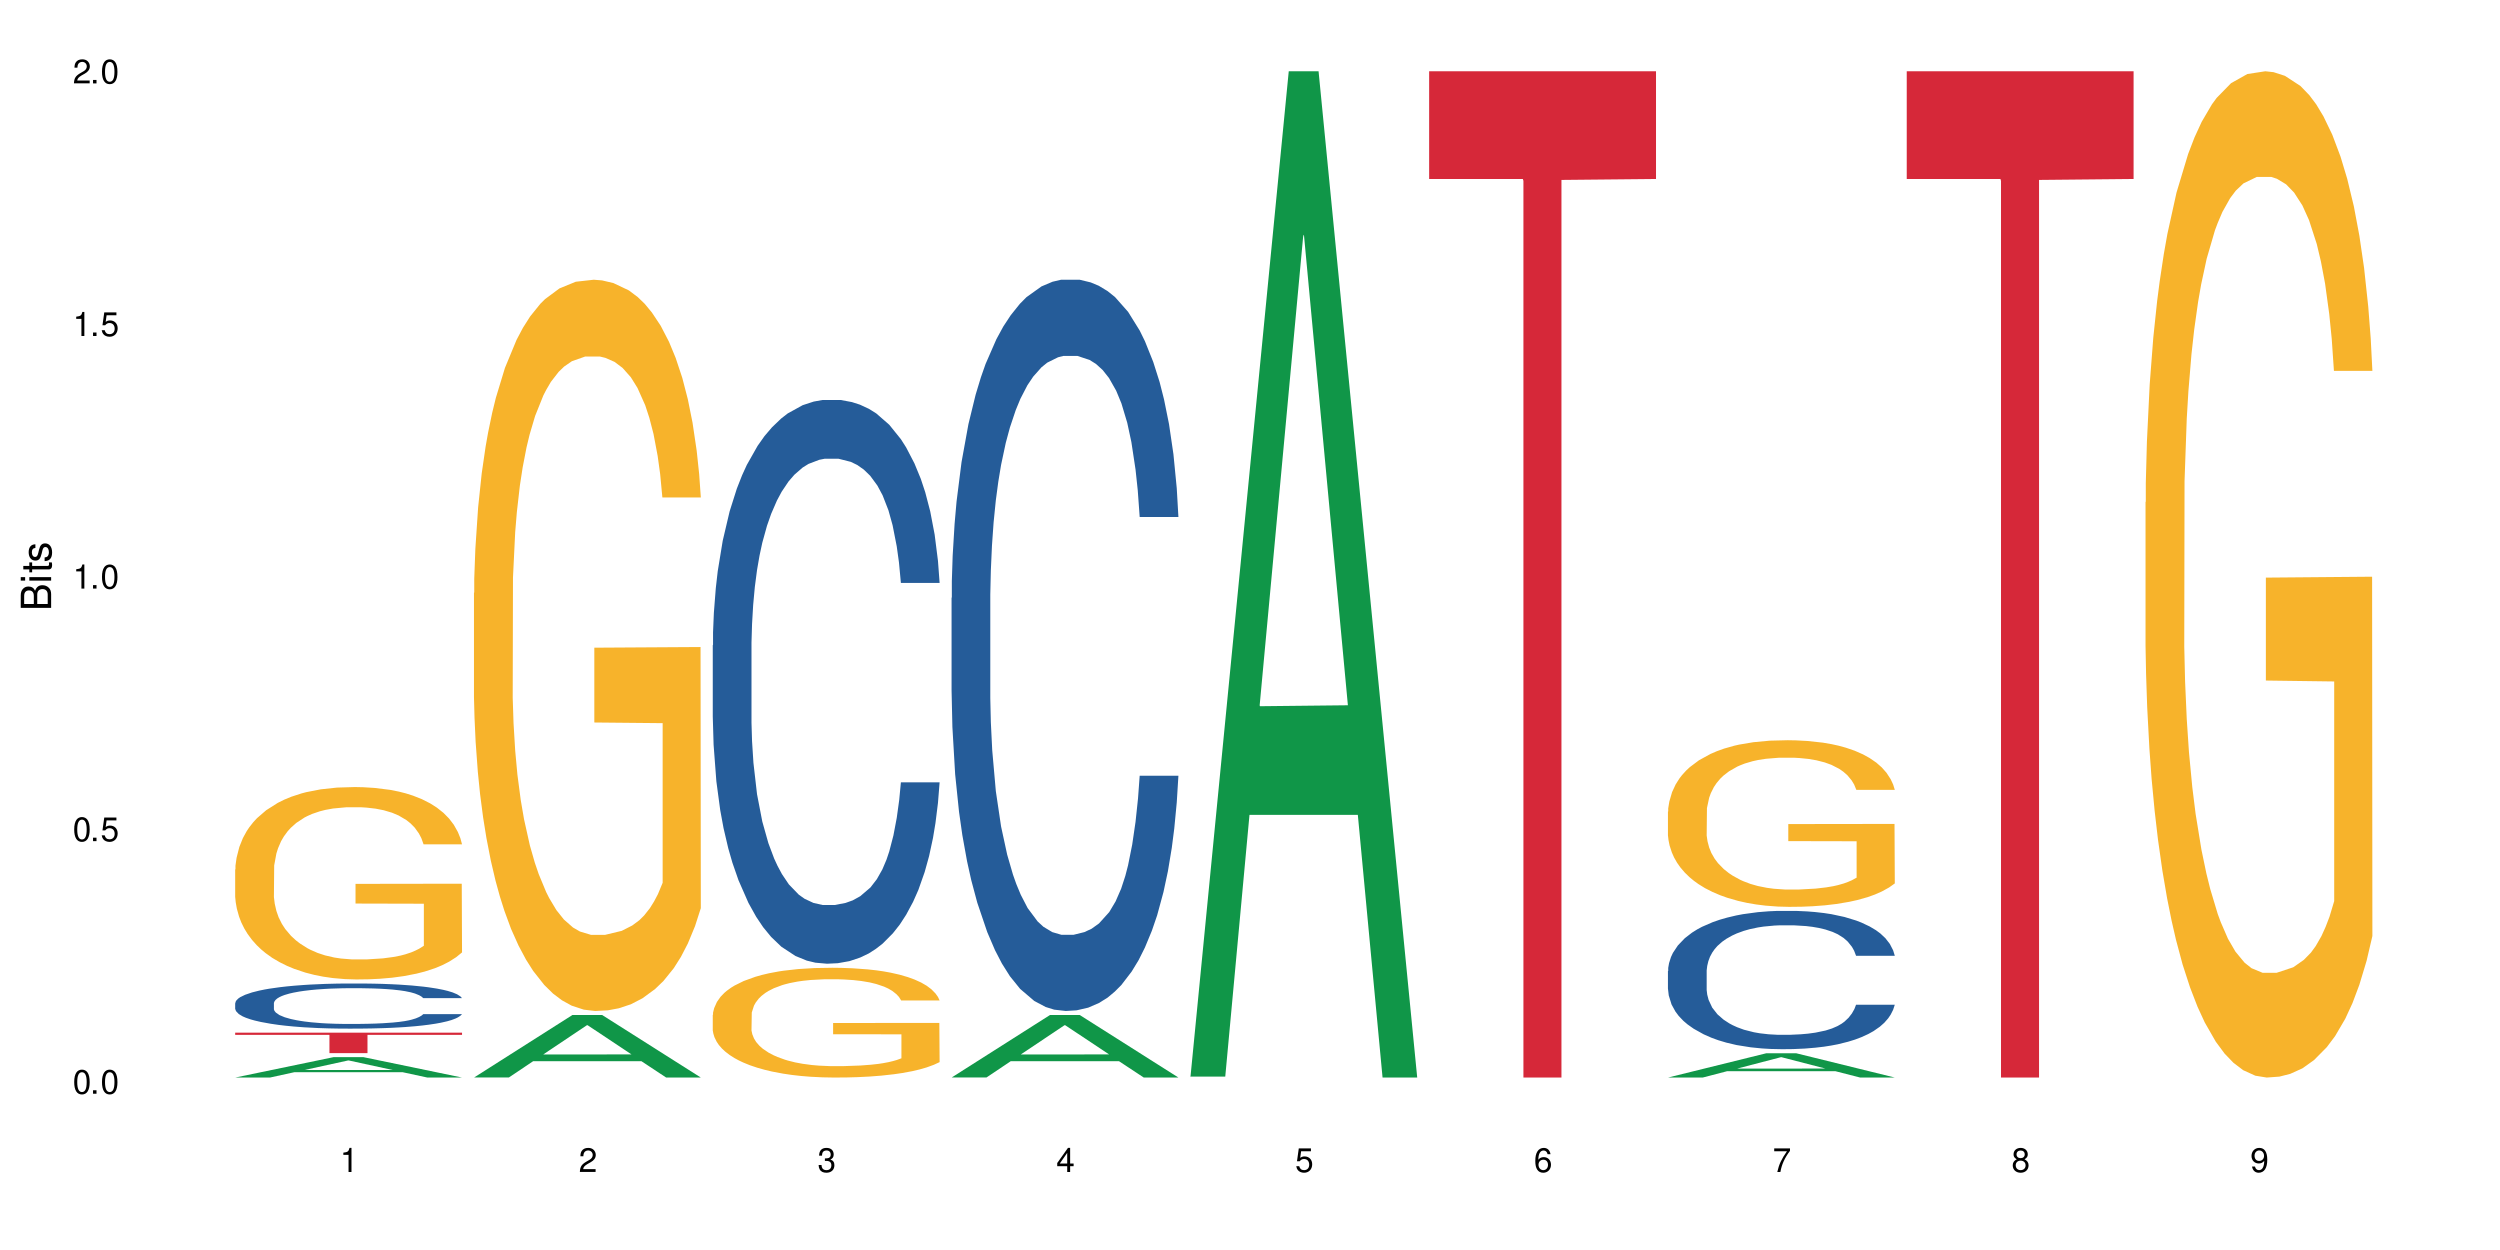 <?xml version="1.0" encoding="UTF-8"?>
<svg xmlns="http://www.w3.org/2000/svg" xmlns:xlink="http://www.w3.org/1999/xlink" width="720" height="360" viewBox="0 0 720 360">
<defs>
<g>
<g id="glyph-0-0">
</g>
<g id="glyph-0-1">
<path d="M 2.641 -6.938 C 2 -6.938 1.422 -6.656 1.078 -6.172 C 0.641 -5.562 0.406 -4.641 0.406 -3.359 C 0.406 -1.016 1.188 0.219 2.641 0.219 C 4.078 0.219 4.859 -1.016 4.859 -3.297 C 4.859 -4.641 4.656 -5.547 4.203 -6.172 C 3.844 -6.656 3.281 -6.938 2.641 -6.938 Z M 2.641 -6.188 C 3.547 -6.188 4 -5.25 4 -3.375 C 4 -1.406 3.562 -0.484 2.625 -0.484 C 1.734 -0.484 1.281 -1.438 1.281 -3.344 C 1.281 -5.25 1.734 -6.188 2.641 -6.188 Z M 2.641 -6.188 "/>
</g>
<g id="glyph-0-2">
<path d="M 1.828 -1 L 0.828 -1 L 0.828 0 L 1.828 0 Z M 1.828 -1 "/>
</g>
<g id="glyph-0-3">
<path d="M 4.562 -6.797 L 1.062 -6.797 L 0.547 -3.094 L 1.328 -3.094 C 1.719 -3.562 2.047 -3.734 2.578 -3.734 C 3.484 -3.734 4.062 -3.109 4.062 -2.094 C 4.062 -1.125 3.484 -0.531 2.578 -0.531 C 1.828 -0.531 1.375 -0.906 1.188 -1.672 L 0.328 -1.672 C 0.453 -1.109 0.547 -0.844 0.75 -0.594 C 1.125 -0.078 1.828 0.219 2.594 0.219 C 3.969 0.219 4.922 -0.781 4.922 -2.219 C 4.922 -3.562 4.031 -4.484 2.719 -4.484 C 2.25 -4.484 1.859 -4.359 1.469 -4.062 L 1.734 -5.969 L 4.562 -5.969 Z M 4.562 -6.797 "/>
</g>
<g id="glyph-0-4">
<path d="M 2.484 -4.938 L 2.484 0 L 3.328 0 L 3.328 -6.938 L 2.766 -6.938 C 2.469 -5.875 2.281 -5.734 0.984 -5.562 L 0.984 -4.938 Z M 2.484 -4.938 "/>
</g>
<g id="glyph-0-5">
<path d="M 4.859 -0.828 L 1.281 -0.828 C 1.359 -1.406 1.672 -1.781 2.5 -2.281 L 3.469 -2.828 C 4.406 -3.344 4.906 -4.062 4.906 -4.906 C 4.906 -5.484 4.672 -6.031 4.266 -6.406 C 3.859 -6.766 3.375 -6.938 2.719 -6.938 C 1.859 -6.938 1.219 -6.625 0.844 -6.031 C 0.609 -5.672 0.5 -5.234 0.484 -4.531 L 1.328 -4.531 C 1.359 -5.016 1.406 -5.281 1.531 -5.516 C 1.75 -5.938 2.188 -6.203 2.703 -6.203 C 3.469 -6.203 4.031 -5.641 4.031 -4.891 C 4.031 -4.344 3.719 -3.859 3.125 -3.516 L 2.234 -3 C 0.812 -2.172 0.406 -1.531 0.328 -0.016 L 4.859 -0.016 Z M 4.859 -0.828 "/>
</g>
<g id="glyph-0-6">
<path d="M 2.125 -3.188 L 2.578 -3.188 C 3.5 -3.188 3.984 -2.766 3.984 -1.922 C 3.984 -1.062 3.469 -0.531 2.594 -0.531 C 1.656 -0.531 1.203 -1 1.156 -2.016 L 0.312 -2.016 C 0.344 -1.453 0.438 -1.094 0.609 -0.781 C 0.953 -0.109 1.625 0.219 2.547 0.219 C 3.953 0.219 4.859 -0.625 4.859 -1.938 C 4.859 -2.828 4.516 -3.297 3.703 -3.594 C 4.344 -3.844 4.656 -4.328 4.656 -5.031 C 4.656 -6.219 3.875 -6.938 2.578 -6.938 C 1.203 -6.938 0.484 -6.172 0.453 -4.703 L 1.297 -4.703 C 1.312 -5.125 1.344 -5.359 1.453 -5.578 C 1.641 -5.969 2.062 -6.203 2.594 -6.203 C 3.344 -6.203 3.797 -5.75 3.797 -5 C 3.797 -4.516 3.609 -4.219 3.25 -4.047 C 3.016 -3.953 2.703 -3.922 2.125 -3.906 Z M 2.125 -3.188 "/>
</g>
<g id="glyph-0-7">
<path d="M 3.141 -1.672 L 3.141 0 L 3.984 0 L 3.984 -1.672 L 4.984 -1.672 L 4.984 -2.438 L 3.984 -2.438 L 3.984 -6.938 L 3.359 -6.938 L 0.266 -2.578 L 0.266 -1.672 Z M 3.141 -2.438 L 1 -2.438 L 3.141 -5.5 Z M 3.141 -2.438 "/>
</g>
<g id="glyph-0-8">
<path d="M 4.781 -5.125 C 4.609 -6.266 3.891 -6.938 2.844 -6.938 C 2.094 -6.938 1.422 -6.578 1.031 -5.953 C 0.594 -5.266 0.406 -4.422 0.406 -3.172 C 0.406 -2 0.578 -1.25 0.984 -0.641 C 1.359 -0.078 1.953 0.219 2.703 0.219 C 3.984 0.219 4.922 -0.75 4.922 -2.094 C 4.922 -3.375 4.062 -4.281 2.844 -4.281 C 2.172 -4.281 1.641 -4.031 1.281 -3.516 C 1.281 -5.234 1.828 -6.188 2.797 -6.188 C 3.391 -6.188 3.797 -5.797 3.938 -5.125 Z M 2.734 -3.531 C 3.547 -3.531 4.062 -2.953 4.062 -2.031 C 4.062 -1.156 3.484 -0.531 2.703 -0.531 C 1.922 -0.531 1.328 -1.188 1.328 -2.078 C 1.328 -2.938 1.906 -3.531 2.734 -3.531 Z M 2.734 -3.531 "/>
</g>
<g id="glyph-0-9">
<path d="M 4.984 -6.797 L 0.438 -6.797 L 0.438 -5.969 L 4.109 -5.969 C 2.5 -3.656 1.828 -2.234 1.328 0 L 2.219 0 C 2.594 -2.172 3.453 -4.047 4.984 -6.094 Z M 4.984 -6.797 "/>
</g>
<g id="glyph-0-10">
<path d="M 3.75 -3.656 C 4.469 -4.094 4.688 -4.438 4.688 -5.078 C 4.688 -6.172 3.844 -6.938 2.641 -6.938 C 1.438 -6.938 0.594 -6.172 0.594 -5.094 C 0.594 -4.438 0.812 -4.094 1.516 -3.656 C 0.734 -3.266 0.359 -2.703 0.359 -1.922 C 0.359 -0.656 1.281 0.219 2.641 0.219 C 3.984 0.219 4.922 -0.656 4.922 -1.922 C 4.922 -2.703 4.531 -3.266 3.75 -3.656 Z M 2.641 -6.188 C 3.359 -6.188 3.812 -5.75 3.812 -5.062 C 3.812 -4.406 3.344 -3.984 2.641 -3.984 C 1.922 -3.984 1.453 -4.406 1.453 -5.078 C 1.453 -5.75 1.922 -6.188 2.641 -6.188 Z M 2.641 -3.266 C 3.484 -3.266 4.062 -2.719 4.062 -1.906 C 4.062 -1.078 3.484 -0.531 2.625 -0.531 C 1.797 -0.531 1.219 -1.094 1.219 -1.906 C 1.219 -2.719 1.781 -3.266 2.641 -3.266 Z M 2.641 -3.266 "/>
</g>
<g id="glyph-0-11">
<path d="M 0.516 -1.578 C 0.672 -0.453 1.406 0.219 2.438 0.219 C 3.188 0.219 3.859 -0.141 4.266 -0.766 C 4.688 -1.453 4.891 -2.297 4.891 -3.547 C 4.891 -4.719 4.703 -5.453 4.312 -6.078 C 3.938 -6.641 3.344 -6.938 2.594 -6.938 C 1.297 -6.938 0.359 -5.969 0.359 -4.625 C 0.359 -3.344 1.234 -2.453 2.453 -2.453 C 3.094 -2.453 3.578 -2.672 4.016 -3.203 C 4 -1.484 3.469 -0.531 2.5 -0.531 C 1.906 -0.531 1.484 -0.906 1.359 -1.578 Z M 2.578 -6.203 C 3.375 -6.203 3.969 -5.531 3.969 -4.641 C 3.969 -3.797 3.391 -3.188 2.547 -3.188 C 1.734 -3.188 1.234 -3.766 1.234 -4.688 C 1.234 -5.562 1.797 -6.203 2.578 -6.203 Z M 2.578 -6.203 "/>
</g>
<g id="glyph-1-0">
</g>
<g id="glyph-1-1">
<path d="M 0 -0.953 L 0 -4.891 C 0 -5.719 -0.234 -6.344 -0.734 -6.797 C -1.188 -7.234 -1.812 -7.469 -2.5 -7.469 C -3.547 -7.469 -4.188 -7 -4.625 -5.875 C -4.984 -6.688 -5.625 -7.094 -6.531 -7.094 C -7.172 -7.094 -7.734 -6.859 -8.141 -6.391 C -8.562 -5.922 -8.75 -5.344 -8.75 -4.5 L -8.75 -0.953 Z M -4.984 -2.062 L -7.766 -2.062 L -7.766 -4.219 C -7.766 -4.844 -7.688 -5.203 -7.453 -5.5 C -7.219 -5.812 -6.859 -5.969 -6.375 -5.969 C -5.891 -5.969 -5.531 -5.812 -5.297 -5.5 C -5.062 -5.203 -4.984 -4.844 -4.984 -4.219 Z M -0.984 -2.062 L -4 -2.062 L -4 -4.781 C -4 -5.766 -3.438 -6.359 -2.484 -6.359 C -1.547 -6.359 -0.984 -5.766 -0.984 -4.781 Z M -0.984 -2.062 "/>
</g>
<g id="glyph-1-2">
<path d="M -6.281 -1.797 L -6.281 -0.797 L 0 -0.797 L 0 -1.797 Z M -8.75 -1.797 L -8.75 -0.797 L -7.484 -0.797 L -7.484 -1.797 Z M -8.75 -1.797 "/>
</g>
<g id="glyph-1-3">
<path d="M -6.281 -3.047 L -6.281 -2.016 L -8.016 -2.016 L -8.016 -1.016 L -6.281 -1.016 L -6.281 -0.172 L -5.469 -0.172 L -5.469 -1.016 L -0.719 -1.016 C -0.078 -1.016 0.281 -1.453 0.281 -2.234 C 0.281 -2.5 0.25 -2.719 0.188 -3.047 L -0.641 -3.047 C -0.609 -2.906 -0.594 -2.766 -0.594 -2.562 C -0.594 -2.141 -0.719 -2.016 -1.156 -2.016 L -5.469 -2.016 L -5.469 -3.047 Z M -6.281 -3.047 "/>
</g>
<g id="glyph-1-4">
<path d="M -4.531 -5.25 C -5.766 -5.25 -6.469 -4.422 -6.469 -2.969 C -6.469 -1.516 -5.719 -0.562 -4.547 -0.562 C -3.562 -0.562 -3.094 -1.062 -2.734 -2.562 L -2.516 -3.484 C -2.344 -4.188 -2.094 -4.469 -1.641 -4.469 C -1.047 -4.469 -0.641 -3.875 -0.641 -3 C -0.641 -2.453 -0.797 -2 -1.062 -1.75 C -1.25 -1.594 -1.422 -1.531 -1.875 -1.469 L -1.875 -0.406 C -0.422 -0.453 0.281 -1.266 0.281 -2.922 C 0.281 -4.5 -0.5 -5.516 -1.719 -5.516 C -2.656 -5.516 -3.172 -4.984 -3.469 -3.734 L -3.703 -2.766 C -3.891 -1.953 -4.156 -1.609 -4.594 -1.609 C -5.188 -1.609 -5.547 -2.125 -5.547 -2.938 C -5.547 -3.75 -5.203 -4.172 -4.531 -4.203 Z M -4.531 -5.25 "/>
</g>
</g>
</defs>
<rect x="-72" y="-36" width="864" height="432" fill="rgb(100%, 100%, 100%)" fill-opacity="1"/>
<path fill-rule="nonzero" fill="rgb(6.275%, 58.824%, 28.235%)" fill-opacity="1" d="M 67.73 310.328 L 67.801 310.32 L 96.07 304.457 L 104.656 304.457 L 133.066 310.332 L 123.082 310.332 L 115.965 308.797 L 84.762 308.797 L 77.781 310.328 L 67.73 310.328 L 87.766 308.164 L 113.102 308.16 L 100.469 305.418 L 100.328 305.41 L 100.188 305.426 L 87.695 308.16 L 87.766 308.164 Z M 67.73 310.328 "/>
<path fill-rule="nonzero" fill="rgb(14.51%, 36.078%, 60%)" fill-opacity="1" d="M 67.73 288.906 L 67.812 288.895 L 67.812 288.609 L 68.051 288.16 L 68.605 287.59 L 69.164 287.195 L 70.598 286.496 L 72.59 285.816 L 74.664 285.293 L 76.176 284.984 L 77.531 284.746 L 80.637 284.309 L 82.629 284.082 L 84.781 283.879 L 87.41 283.68 L 89.324 283.559 L 93.625 283.367 L 96.812 283.285 L 99.281 283.25 L 104.621 283.25 L 107.809 283.297 L 110.117 283.355 L 112.668 283.453 L 114.82 283.559 L 118.562 283.82 L 121.91 284.152 L 123.426 284.344 L 125.816 284.711 L 127.648 285.07 L 128.922 285.379 L 130.355 285.816 L 131.629 286.352 L 132.586 286.957 L 133.066 287.469 L 121.91 287.469 L 121.352 286.992 L 120.715 286.625 L 119.52 286.137 L 118.324 285.793 L 116.652 285.449 L 115.137 285.223 L 113.066 284.996 L 111.234 284.855 L 109.32 284.746 L 107.488 284.676 L 103.984 284.605 L 99.922 284.605 L 98.406 284.629 L 95.297 284.723 L 93.625 284.809 L 91.234 284.973 L 89.562 285.129 L 87.57 285.367 L 86.215 285.566 L 84.543 285.875 L 83.348 286.148 L 81.992 286.543 L 81.195 286.84 L 80.48 287.172 L 79.84 287.562 L 79.363 287.98 L 79.043 288.418 L 78.887 288.848 L 78.887 290.691 L 79.043 291.117 L 79.441 291.617 L 80.48 292.34 L 81.992 292.973 L 83.746 293.473 L 85.418 293.828 L 86.375 293.992 L 87.648 294.184 L 89.641 294.422 L 92.512 294.66 L 94.184 294.754 L 96.734 294.848 L 99.363 294.898 L 102.867 294.898 L 105.977 294.848 L 108.047 294.789 L 110.199 294.695 L 113.145 294.492 L 114.98 294.301 L 116.57 294.078 L 117.766 293.852 L 118.562 293.66 L 119.758 293.293 L 120.715 292.887 L 121.434 292.473 L 121.91 292.07 L 133.066 292.07 L 132.586 292.543 L 131.871 293.008 L 131.152 293.352 L 130.039 293.77 L 128.762 294.137 L 126.93 294.551 L 125.418 294.824 L 123.426 295.121 L 121.59 295.348 L 119.602 295.551 L 116.652 295.789 L 114.738 295.906 L 112.668 296.016 L 110.199 296.109 L 107.09 296.191 L 103.746 296.238 L 100.637 296.25 L 97.289 296.227 L 94.82 296.18 L 91.555 296.074 L 87.492 295.859 L 84.543 295.633 L 82.23 295.406 L 80.238 295.172 L 78.008 294.848 L 75.141 294.328 L 73.387 293.922 L 72.191 293.59 L 70.84 293.125 L 69.883 292.711 L 68.766 292.043 L 67.969 291.199 L 67.73 290.547 Z M 67.73 288.906 "/>
<path fill-rule="nonzero" fill="rgb(96.863%, 70.196%, 16.863%)" fill-opacity="1" d="M 67.73 250.406 L 67.812 250.355 L 67.812 249.344 L 68.129 247.066 L 68.926 243.93 L 69.961 241.348 L 71.078 239.324 L 71.793 238.262 L 72.988 236.742 L 74.023 235.629 L 76.656 233.352 L 80 231.227 L 81.832 230.316 L 83.906 229.457 L 86.852 228.496 L 88.207 228.141 L 92.352 227.332 L 97.051 226.824 L 102.23 226.672 L 104.621 226.723 L 107.887 226.926 L 112.348 227.48 L 114.898 227.988 L 116.891 228.496 L 118.961 229.152 L 121.512 230.164 L 123.902 231.379 L 125.816 232.594 L 127.727 234.113 L 129.32 235.73 L 130.676 237.504 L 131.871 239.629 L 132.586 241.398 L 133.066 243.172 L 121.988 243.172 L 121.352 241.398 L 120.637 240.031 L 119.441 238.363 L 118.246 237.148 L 117.051 236.188 L 114.82 234.871 L 112.906 234.062 L 110.516 233.352 L 108.207 232.898 L 105.578 232.594 L 103.984 232.492 L 99.762 232.492 L 95.938 232.848 L 93.707 233.25 L 92.113 233.656 L 89.879 234.414 L 88.527 235.023 L 87.73 235.426 L 85.34 236.996 L 83.746 238.414 L 82.871 239.375 L 81.754 240.895 L 80.957 242.258 L 80.082 244.285 L 79.602 245.801 L 78.965 249.242 L 78.887 258.352 L 79.125 260.273 L 79.602 262.352 L 80.238 264.172 L 81.195 266.094 L 82.152 267.562 L 83.824 269.535 L 85.258 270.852 L 86.375 271.711 L 88.527 273.078 L 89.402 273.535 L 91.473 274.445 L 93.625 275.152 L 96.254 275.762 L 98.246 276.062 L 101.434 276.316 L 105.496 276.316 L 110.277 276.012 L 113.305 275.609 L 115.379 275.203 L 116.73 274.848 L 118.406 274.293 L 119.602 273.785 L 120.715 273.23 L 122.07 272.371 L 122.07 260.273 L 102.391 260.223 L 102.391 254.555 L 132.984 254.508 L 133.066 274.293 L 131.391 275.66 L 129.32 276.977 L 127.328 277.988 L 125.258 278.848 L 122.309 279.809 L 119.918 280.418 L 116.254 281.125 L 112.906 281.582 L 109.402 281.883 L 106.293 282.035 L 102.629 282.086 L 99.363 281.984 L 95.855 281.68 L 93.066 281.277 L 90.52 280.77 L 87.969 280.113 L 84.781 279.051 L 82.711 278.191 L 80.559 277.125 L 78.406 275.863 L 76.496 274.496 L 75.219 273.434 L 73.945 272.219 L 72.59 270.699 L 71.316 268.98 L 70.359 267.41 L 69.484 265.641 L 68.848 263.969 L 68.211 261.691 L 67.891 259.871 L 67.73 258.301 Z M 67.73 250.406 "/>
<path fill-rule="nonzero" fill="rgb(83.922%, 15.686%, 22.353%)" fill-opacity="1" d="M 67.73 297.414 L 133.066 297.414 L 133.066 298.043 L 105.836 298.051 L 105.836 303.293 L 94.879 303.293 L 94.879 298.055 L 94.723 298.043 L 67.73 298.043 Z M 67.73 297.414 "/>
<path fill-rule="nonzero" fill="rgb(6.275%, 58.824%, 28.235%)" fill-opacity="1" d="M 136.504 310.316 L 136.574 310.297 L 164.844 292.328 L 173.43 292.328 L 201.836 310.332 L 191.855 310.332 L 184.738 305.633 L 153.535 305.633 L 146.555 310.316 L 136.504 310.316 L 156.535 303.688 L 181.875 303.672 L 169.242 295.27 L 169.102 295.254 L 168.961 295.305 L 156.469 303.672 L 156.535 303.688 Z M 136.504 310.316 "/>
<path fill-rule="nonzero" fill="rgb(96.863%, 70.196%, 16.863%)" fill-opacity="1" d="M 136.504 170.766 L 136.582 170.574 L 136.582 166.727 L 136.902 158.07 L 137.699 146.148 L 138.734 136.34 L 139.852 128.645 L 140.566 124.605 L 141.762 118.836 L 142.797 114.605 L 145.426 105.949 L 148.773 97.871 L 150.605 94.41 L 152.68 91.141 L 155.625 87.484 L 156.98 86.141 L 161.125 83.062 L 165.824 81.141 L 171.004 80.562 L 173.395 80.754 L 176.66 81.523 L 181.121 83.641 L 183.672 85.562 L 185.664 87.484 L 187.734 89.988 L 190.285 93.832 L 192.676 98.449 L 194.586 103.066 L 196.5 108.836 L 198.094 114.988 L 199.449 121.723 L 200.645 129.801 L 201.359 136.531 L 201.836 143.262 L 190.762 143.262 L 190.125 136.531 L 189.41 131.336 L 188.215 124.992 L 187.02 120.375 L 185.824 116.719 L 183.594 111.719 L 181.68 108.645 L 179.289 105.949 L 176.98 104.219 L 174.348 103.066 L 172.758 102.68 L 168.535 102.68 L 164.707 104.027 L 162.477 105.566 L 160.883 107.105 L 158.652 109.988 L 157.301 112.297 L 156.504 113.836 L 154.113 119.797 L 152.52 125.184 L 151.641 128.836 L 150.527 134.605 L 149.73 139.801 L 148.852 147.492 L 148.375 153.262 L 147.738 166.344 L 147.66 200.961 L 147.898 208.27 L 148.375 216.156 L 149.012 223.078 L 149.969 230.387 L 150.926 235.965 L 152.598 243.469 L 154.031 248.469 L 155.148 251.738 L 157.301 256.93 L 158.176 258.66 L 160.246 262.121 L 162.398 264.816 L 165.027 267.125 L 167.02 268.277 L 170.207 269.238 L 174.27 269.238 L 179.051 268.086 L 182.078 266.547 L 184.148 265.008 L 185.504 263.66 L 187.176 261.547 L 188.371 259.621 L 189.488 257.508 L 190.844 254.238 L 190.844 208.27 L 171.164 208.078 L 171.164 186.535 L 201.758 186.344 L 201.836 261.547 L 200.164 266.738 L 198.094 271.738 L 196.102 275.586 L 194.031 278.855 L 191.082 282.512 L 188.691 284.816 L 185.027 287.512 L 181.68 289.242 L 178.176 290.395 L 175.066 290.973 L 171.402 291.164 L 168.137 290.781 L 164.629 289.625 L 161.84 288.086 L 159.289 286.164 L 156.742 283.664 L 153.555 279.625 L 151.484 276.355 L 149.332 272.316 L 147.18 267.508 L 145.27 262.316 L 143.992 258.277 L 142.719 253.66 L 141.363 247.891 L 140.09 241.352 L 139.133 235.391 L 138.258 228.656 L 137.617 222.309 L 136.98 213.656 L 136.664 206.73 L 136.504 200.77 Z M 136.504 170.766 "/>
<path fill-rule="nonzero" fill="rgb(14.51%, 36.078%, 60%)" fill-opacity="1" d="M 205.277 185.844 L 205.355 185.695 L 205.355 182.133 L 205.594 176.496 L 206.152 169.371 L 206.711 164.473 L 208.145 155.719 L 210.137 147.262 L 212.207 140.73 L 213.723 136.871 L 215.078 133.906 L 218.184 128.414 L 220.176 125.594 L 222.328 123.07 L 224.957 120.551 L 226.867 119.066 L 231.172 116.691 L 234.359 115.652 L 236.828 115.207 L 242.168 115.207 L 245.352 115.801 L 247.664 116.543 L 250.215 117.73 L 252.363 119.066 L 256.109 122.332 L 259.457 126.484 L 260.969 128.859 L 263.359 133.461 L 265.191 137.91 L 266.469 141.77 L 267.902 147.262 L 269.176 153.938 L 270.133 161.508 L 270.609 167.887 L 259.457 167.887 L 258.898 161.953 L 258.262 157.352 L 257.066 151.266 L 255.871 146.965 L 254.195 142.66 L 252.684 139.84 L 250.613 137.02 L 248.777 135.242 L 246.867 133.906 L 245.035 133.016 L 241.527 132.125 L 237.465 132.125 L 235.953 132.422 L 232.844 133.609 L 231.172 134.648 L 228.781 136.723 L 227.109 138.652 L 225.117 141.621 L 223.762 144.145 L 222.09 148.004 L 220.895 151.414 L 219.539 156.312 L 218.742 160.023 L 218.023 164.18 L 217.387 169.074 L 216.91 174.27 L 216.59 179.758 L 216.43 185.102 L 216.43 208.102 L 216.59 213.445 L 216.988 219.68 L 218.023 228.73 L 219.539 236.594 L 221.293 242.828 L 222.965 247.281 L 223.922 249.355 L 225.195 251.73 L 227.188 254.699 L 230.055 257.668 L 231.73 258.855 L 234.277 260.043 L 236.906 260.637 L 240.414 260.637 L 243.52 260.043 L 245.594 259.301 L 247.742 258.113 L 250.691 255.59 L 252.523 253.215 L 254.117 250.395 L 255.312 247.578 L 256.109 245.203 L 257.305 240.602 L 258.262 235.555 L 258.977 230.363 L 259.457 225.316 L 270.609 225.316 L 270.133 231.254 L 269.414 237.039 L 268.699 241.344 L 267.582 246.539 L 266.309 251.137 L 264.477 256.332 L 262.961 259.746 L 260.969 263.453 L 259.137 266.273 L 257.145 268.797 L 254.195 271.766 L 252.285 273.25 L 250.215 274.586 L 247.742 275.77 L 244.637 276.809 L 241.289 277.402 L 238.184 277.551 L 234.836 277.254 L 232.367 276.66 L 229.098 275.328 L 225.035 272.656 L 222.09 269.836 L 219.777 267.016 L 217.785 264.047 L 215.555 260.043 L 212.688 253.512 L 210.934 248.465 L 209.738 244.312 L 208.383 238.523 L 207.426 233.332 L 206.312 225.02 L 205.516 214.484 L 205.277 206.32 Z M 205.277 185.844 "/>
<path fill-rule="nonzero" fill="rgb(96.863%, 70.196%, 16.863%)" fill-opacity="1" d="M 205.277 292.258 L 205.355 292.23 L 205.355 291.652 L 205.676 290.352 L 206.473 288.562 L 207.508 287.09 L 208.621 285.934 L 209.34 285.328 L 210.535 284.461 L 211.57 283.828 L 214.199 282.527 L 217.547 281.316 L 219.379 280.797 L 221.449 280.305 L 224.398 279.754 L 225.754 279.555 L 229.895 279.09 L 234.598 278.801 L 239.777 278.715 L 242.168 278.746 L 245.434 278.859 L 249.895 279.18 L 252.445 279.465 L 254.438 279.754 L 256.508 280.129 L 259.059 280.707 L 261.449 281.402 L 263.359 282.094 L 265.273 282.961 L 266.867 283.883 L 268.219 284.895 L 269.414 286.109 L 270.133 287.117 L 270.609 288.129 L 259.535 288.129 L 258.898 287.117 L 258.18 286.34 L 256.984 285.387 L 255.789 284.691 L 254.594 284.145 L 252.363 283.395 L 250.453 282.93 L 248.062 282.527 L 245.75 282.266 L 243.121 282.094 L 241.527 282.035 L 237.305 282.035 L 233.48 282.238 L 231.25 282.469 L 229.656 282.699 L 227.426 283.133 L 226.07 283.48 L 225.273 283.711 L 222.883 284.605 L 221.293 285.414 L 220.414 285.965 L 219.301 286.828 L 218.504 287.609 L 217.625 288.766 L 217.148 289.629 L 216.512 291.594 L 216.43 296.789 L 216.672 297.887 L 217.148 299.07 L 217.785 300.109 L 218.742 301.207 L 219.699 302.047 L 221.371 303.172 L 222.805 303.922 L 223.922 304.414 L 226.07 305.191 L 226.949 305.453 L 229.02 305.973 L 231.172 306.375 L 233.801 306.723 L 235.793 306.898 L 238.98 307.039 L 243.043 307.039 L 247.824 306.867 L 250.852 306.637 L 252.922 306.406 L 254.277 306.203 L 255.949 305.887 L 257.145 305.598 L 258.262 305.281 L 259.613 304.789 L 259.613 297.887 L 239.934 297.859 L 239.934 294.625 L 270.531 294.598 L 270.609 305.887 L 268.938 306.664 L 266.867 307.418 L 264.875 307.992 L 262.801 308.484 L 259.855 309.031 L 257.465 309.379 L 253.801 309.785 L 250.453 310.043 L 246.945 310.219 L 243.84 310.305 L 240.176 310.332 L 236.906 310.273 L 233.402 310.102 L 230.613 309.871 L 228.062 309.582 L 225.516 309.207 L 222.328 308.602 L 220.254 308.109 L 218.105 307.504 L 215.953 306.781 L 214.039 306 L 212.766 305.395 L 211.492 304.703 L 210.137 303.836 L 208.863 302.855 L 207.906 301.961 L 207.027 300.949 L 206.391 299.996 L 205.754 298.695 L 205.438 297.656 L 205.277 296.762 Z M 205.277 292.258 "/>
<path fill-rule="nonzero" fill="rgb(6.275%, 58.824%, 28.235%)" fill-opacity="1" d="M 274.051 310.316 L 274.117 310.297 L 302.387 292.328 L 310.973 292.328 L 339.383 310.332 L 329.402 310.332 L 322.281 305.633 L 291.082 305.633 L 284.102 310.316 L 274.051 310.316 L 294.082 303.688 L 319.422 303.672 L 306.785 295.27 L 306.645 295.254 L 306.508 295.305 L 294.012 303.672 L 294.082 303.688 Z M 274.051 310.316 "/>
<path fill-rule="nonzero" fill="rgb(14.51%, 36.078%, 60%)" fill-opacity="1" d="M 274.051 172.195 L 274.129 172.004 L 274.129 167.383 L 274.367 160.066 L 274.926 150.828 L 275.484 144.477 L 276.918 133.117 L 278.91 122.145 L 280.98 113.672 L 282.496 108.668 L 283.848 104.816 L 286.957 97.695 L 288.949 94.039 L 291.102 90.766 L 293.73 87.492 L 295.641 85.566 L 299.945 82.488 L 303.129 81.141 L 305.602 80.562 L 310.938 80.562 L 314.125 81.332 L 316.438 82.297 L 318.984 83.836 L 321.137 85.566 L 324.883 89.801 L 328.23 95.191 L 329.742 98.273 L 332.133 104.242 L 333.965 110.016 L 335.238 115.02 L 336.676 122.145 L 337.949 130.809 L 338.906 140.625 L 339.383 148.902 L 328.23 148.902 L 327.672 141.203 L 327.035 135.234 L 325.84 127.34 L 324.645 121.758 L 322.969 116.176 L 321.457 112.52 L 319.383 108.859 L 317.551 106.551 L 315.641 104.816 L 313.809 103.664 L 310.301 102.508 L 306.238 102.508 L 304.723 102.895 L 301.617 104.434 L 299.945 105.781 L 297.555 108.477 L 295.879 110.977 L 293.887 114.828 L 292.535 118.102 L 290.859 123.105 L 289.664 127.535 L 288.312 133.887 L 287.516 138.699 L 286.797 144.09 L 286.16 150.441 L 285.684 157.18 L 285.363 164.305 L 285.203 171.234 L 285.203 201.07 L 285.363 208 L 285.762 216.086 L 286.797 227.832 L 288.312 238.031 L 290.062 246.117 L 291.738 251.895 L 292.691 254.59 L 293.969 257.668 L 295.961 261.52 L 298.828 265.367 L 300.5 266.91 L 303.051 268.449 L 305.68 269.219 L 309.188 269.219 L 312.293 268.449 L 314.363 267.488 L 316.516 265.945 L 319.465 262.676 L 321.297 259.594 L 322.891 255.938 L 324.086 252.277 L 324.883 249.199 L 326.078 243.23 L 327.035 236.684 L 327.75 229.949 L 328.23 223.402 L 339.383 223.402 L 338.906 231.102 L 338.188 238.609 L 337.473 244.191 L 336.355 250.93 L 335.082 256.898 L 333.25 263.637 L 331.734 268.062 L 329.742 272.875 L 327.91 276.535 L 325.918 279.809 L 322.969 283.656 L 321.059 285.582 L 318.984 287.316 L 316.516 288.855 L 313.41 290.203 L 310.062 290.973 L 306.957 291.164 L 303.609 290.781 L 301.141 290.012 L 297.871 288.277 L 293.809 284.812 L 290.859 281.156 L 288.551 277.496 L 286.559 273.648 L 284.328 268.449 L 281.457 259.98 L 279.707 253.434 L 278.512 248.043 L 277.156 240.535 L 276.199 233.797 L 275.086 223.016 L 274.289 209.348 L 274.051 198.762 Z M 274.051 172.195 "/>
<path fill-rule="nonzero" fill="rgb(6.275%, 58.824%, 28.235%)" fill-opacity="1" d="M 342.82 310.059 L 342.891 309.789 L 371.16 20.527 L 379.746 20.527 L 408.156 310.332 L 398.176 310.332 L 391.055 234.684 L 359.852 234.684 L 352.875 310.059 L 342.82 310.059 L 362.855 203.391 L 388.191 203.117 L 375.559 67.875 L 375.418 67.602 L 375.281 68.418 L 362.785 203.117 L 362.855 203.391 Z M 342.82 310.059 "/>
<path fill-rule="nonzero" fill="rgb(83.922%, 15.686%, 22.353%)" fill-opacity="1" d="M 411.594 20.527 L 476.93 20.527 L 476.93 51.547 L 449.699 51.82 L 449.699 310.332 L 438.746 310.332 L 438.746 52.094 L 438.586 51.547 L 411.594 51.547 Z M 411.594 20.527 "/>
<path fill-rule="nonzero" fill="rgb(6.275%, 58.824%, 28.235%)" fill-opacity="1" d="M 480.367 310.324 L 480.438 310.32 L 508.707 303.336 L 517.293 303.336 L 545.703 310.332 L 535.719 310.332 L 528.602 308.508 L 497.398 308.508 L 490.418 310.324 L 480.367 310.324 L 500.398 307.75 L 525.738 307.746 L 513.105 304.48 L 512.965 304.473 L 512.824 304.492 L 500.332 307.746 L 500.398 307.75 Z M 480.367 310.324 "/>
<path fill-rule="nonzero" fill="rgb(14.51%, 36.078%, 60%)" fill-opacity="1" d="M 480.367 279.672 L 480.445 279.633 L 480.445 278.762 L 480.688 277.379 L 481.242 275.629 L 481.801 274.43 L 483.234 272.281 L 485.227 270.203 L 487.301 268.602 L 488.812 267.656 L 490.168 266.926 L 493.273 265.578 L 495.266 264.887 L 497.418 264.27 L 500.047 263.648 L 501.961 263.285 L 506.262 262.703 L 509.449 262.449 L 511.918 262.34 L 517.258 262.34 L 520.445 262.484 L 522.754 262.668 L 525.305 262.957 L 527.457 263.285 L 531.199 264.086 L 534.547 265.105 L 536.059 265.688 L 538.449 266.816 L 540.285 267.91 L 541.559 268.855 L 542.992 270.203 L 544.266 271.844 L 545.223 273.699 L 545.703 275.266 L 534.547 275.266 L 533.988 273.809 L 533.352 272.68 L 532.156 271.188 L 530.961 270.133 L 529.289 269.074 L 527.773 268.383 L 525.703 267.691 L 523.871 267.254 L 521.957 266.926 L 520.125 266.707 L 516.621 266.492 L 512.555 266.492 L 511.043 266.562 L 507.934 266.855 L 506.262 267.109 L 503.871 267.617 L 502.199 268.094 L 500.207 268.82 L 498.852 269.441 L 497.18 270.387 L 495.984 271.223 L 494.629 272.426 L 493.832 273.336 L 493.117 274.355 L 492.477 275.555 L 492 276.832 L 491.68 278.18 L 491.523 279.488 L 491.523 285.133 L 491.68 286.441 L 492.078 287.973 L 493.117 290.195 L 494.629 292.125 L 496.383 293.652 L 498.055 294.746 L 499.012 295.254 L 500.285 295.836 L 502.277 296.566 L 505.145 297.293 L 506.82 297.586 L 509.367 297.875 L 512 298.023 L 515.504 298.023 L 518.613 297.875 L 520.684 297.695 L 522.836 297.402 L 525.781 296.785 L 527.613 296.199 L 529.207 295.508 L 530.402 294.816 L 531.199 294.234 L 532.395 293.105 L 533.352 291.867 L 534.07 290.594 L 534.547 289.355 L 545.703 289.355 L 545.223 290.812 L 544.508 292.23 L 543.789 293.289 L 542.672 294.562 L 541.398 295.691 L 539.566 296.965 L 538.051 297.805 L 536.059 298.715 L 534.227 299.406 L 532.234 300.023 L 529.289 300.754 L 527.375 301.117 L 525.305 301.445 L 522.836 301.734 L 519.727 301.992 L 516.379 302.137 L 513.273 302.172 L 509.926 302.098 L 507.457 301.953 L 504.191 301.625 L 500.125 300.973 L 497.18 300.277 L 494.867 299.586 L 492.875 298.859 L 490.645 297.875 L 487.777 296.273 L 486.023 295.035 L 484.828 294.016 L 483.473 292.598 L 482.52 291.32 L 481.402 289.281 L 480.605 286.699 L 480.367 284.695 Z M 480.367 279.672 "/>
<path fill-rule="nonzero" fill="rgb(96.863%, 70.196%, 16.863%)" fill-opacity="1" d="M 480.367 233.738 L 480.445 233.695 L 480.445 232.816 L 480.766 230.848 L 481.562 228.129 L 482.598 225.895 L 483.715 224.141 L 484.43 223.219 L 485.625 221.906 L 486.66 220.941 L 489.289 218.969 L 492.637 217.129 L 494.469 216.34 L 496.543 215.594 L 499.488 214.762 L 500.844 214.453 L 504.988 213.754 L 509.688 213.312 L 514.867 213.184 L 517.258 213.227 L 520.523 213.402 L 524.984 213.883 L 527.535 214.324 L 529.527 214.762 L 531.598 215.332 L 534.148 216.207 L 536.539 217.258 L 538.449 218.312 L 540.363 219.625 L 541.957 221.027 L 543.312 222.562 L 544.508 224.402 L 545.223 225.938 L 545.703 227.473 L 534.625 227.473 L 533.988 225.938 L 533.273 224.754 L 532.078 223.309 L 530.883 222.254 L 529.688 221.422 L 527.457 220.281 L 525.543 219.582 L 523.152 218.969 L 520.844 218.574 L 518.215 218.312 L 516.621 218.223 L 512.398 218.223 L 508.574 218.531 L 506.34 218.879 L 504.746 219.23 L 502.516 219.887 L 501.164 220.414 L 500.367 220.766 L 497.977 222.125 L 496.383 223.352 L 495.504 224.184 L 494.391 225.5 L 493.594 226.684 L 492.719 228.434 L 492.238 229.75 L 491.602 232.73 L 491.523 240.621 L 491.762 242.285 L 492.238 244.082 L 492.875 245.66 L 493.832 247.324 L 494.789 248.598 L 496.461 250.305 L 497.895 251.445 L 499.012 252.191 L 501.164 253.375 L 502.039 253.77 L 504.109 254.559 L 506.262 255.172 L 508.891 255.695 L 510.883 255.961 L 514.07 256.18 L 518.133 256.18 L 522.914 255.918 L 525.941 255.566 L 528.012 255.215 L 529.367 254.906 L 531.039 254.426 L 532.234 253.988 L 533.352 253.504 L 534.707 252.762 L 534.707 242.285 L 515.027 242.242 L 515.027 237.332 L 545.621 237.289 L 545.703 254.426 L 544.027 255.609 L 541.957 256.75 L 539.965 257.625 L 537.895 258.371 L 534.945 259.203 L 532.555 259.73 L 528.891 260.344 L 525.543 260.738 L 522.039 261 L 518.93 261.133 L 515.266 261.176 L 512 261.09 L 508.492 260.824 L 505.703 260.473 L 503.156 260.035 L 500.605 259.465 L 497.418 258.547 L 495.348 257.801 L 493.195 256.879 L 491.043 255.785 L 489.133 254.602 L 487.855 253.68 L 486.582 252.629 L 485.227 251.312 L 483.953 249.824 L 482.996 248.465 L 482.121 246.93 L 481.484 245.484 L 480.844 243.512 L 480.527 241.934 L 480.367 240.574 Z M 480.367 233.738 "/>
<path fill-rule="nonzero" fill="rgb(83.922%, 15.686%, 22.353%)" fill-opacity="1" d="M 549.141 20.527 L 614.473 20.527 L 614.473 51.547 L 587.246 51.82 L 587.246 310.332 L 576.289 310.332 L 576.289 52.094 L 576.129 51.547 L 549.141 51.547 Z M 549.141 20.527 "/>
<path fill-rule="nonzero" fill="rgb(96.863%, 70.196%, 16.863%)" fill-opacity="1" d="M 617.914 144.652 L 617.992 144.387 L 617.992 139.094 L 618.312 127.184 L 619.109 110.777 L 620.145 97.277 L 621.258 86.691 L 621.977 81.133 L 623.172 73.195 L 624.207 67.371 L 626.836 55.461 L 630.184 44.348 L 632.016 39.582 L 634.086 35.082 L 637.035 30.055 L 638.391 28.203 L 642.531 23.965 L 647.234 21.32 L 652.414 20.527 L 654.801 20.789 L 658.07 21.848 L 662.531 24.762 L 665.082 27.406 L 667.074 30.055 L 669.145 33.496 L 671.695 38.789 L 674.082 45.141 L 675.996 51.492 L 677.91 59.43 L 679.5 67.902 L 680.855 77.164 L 682.051 88.281 L 682.77 97.543 L 683.246 106.805 L 672.172 106.805 L 671.535 97.543 L 670.816 90.398 L 669.621 81.664 L 668.426 75.312 L 667.23 70.281 L 665 63.402 L 663.09 59.168 L 660.699 55.461 L 658.387 53.078 L 655.758 51.492 L 654.164 50.961 L 649.941 50.961 L 646.117 52.816 L 643.887 54.934 L 642.293 57.051 L 640.062 61.02 L 638.707 64.195 L 637.91 66.312 L 635.52 74.516 L 633.926 81.93 L 633.051 86.957 L 631.934 94.898 L 631.141 102.043 L 630.262 112.629 L 629.785 120.57 L 629.148 138.566 L 629.066 186.207 L 629.305 196.262 L 629.785 207.113 L 630.422 216.641 L 631.379 226.699 L 632.332 234.375 L 634.008 244.695 L 635.441 251.578 L 636.559 256.078 L 638.707 263.223 L 639.586 265.605 L 641.656 270.367 L 643.809 274.074 L 646.438 277.25 L 648.43 278.836 L 651.617 280.16 L 655.68 280.16 L 660.461 278.574 L 663.488 276.457 L 665.559 274.34 L 666.914 272.484 L 668.586 269.574 L 669.781 266.926 L 670.898 264.016 L 672.25 259.516 L 672.25 196.262 L 652.57 195.996 L 652.57 166.355 L 683.168 166.09 L 683.246 269.574 L 681.574 276.719 L 679.5 283.602 L 677.512 288.895 L 675.438 293.395 L 672.492 298.422 L 670.102 301.598 L 666.434 305.305 L 663.09 307.688 L 659.582 309.273 L 656.477 310.066 L 652.809 310.332 L 649.543 309.805 L 646.039 308.215 L 643.25 306.098 L 640.699 303.453 L 638.148 300.012 L 634.965 294.453 L 632.891 289.953 L 630.742 284.395 L 628.59 277.777 L 626.676 270.633 L 625.402 265.074 L 624.129 258.723 L 622.773 250.781 L 621.496 241.785 L 620.543 233.578 L 619.664 224.316 L 619.027 215.582 L 618.391 203.672 L 618.07 194.145 L 617.914 185.941 Z M 617.914 144.652 "/>
<g fill="rgb(0%, 0%, 0%)" fill-opacity="1">
<use xlink:href="#glyph-0-1" x="20.965" y="314.993"/>
<use xlink:href="#glyph-0-2" x="25.965" y="314.993"/>
<use xlink:href="#glyph-0-1" x="28.965" y="314.993"/>
</g>
<g fill="rgb(0%, 0%, 0%)" fill-opacity="1">
<use xlink:href="#glyph-0-1" x="20.965" y="242.251"/>
<use xlink:href="#glyph-0-2" x="25.965" y="242.251"/>
<use xlink:href="#glyph-0-3" x="28.965" y="242.251"/>
</g>
<g fill="rgb(0%, 0%, 0%)" fill-opacity="1">
<use xlink:href="#glyph-0-4" x="20.965" y="169.509"/>
<use xlink:href="#glyph-0-2" x="25.965" y="169.509"/>
<use xlink:href="#glyph-0-1" x="28.965" y="169.509"/>
</g>
<g fill="rgb(0%, 0%, 0%)" fill-opacity="1">
<use xlink:href="#glyph-0-4" x="20.965" y="96.767"/>
<use xlink:href="#glyph-0-2" x="25.965" y="96.767"/>
<use xlink:href="#glyph-0-3" x="28.965" y="96.767"/>
</g>
<g fill="rgb(0%, 0%, 0%)" fill-opacity="1">
<use xlink:href="#glyph-0-5" x="20.965" y="24.024"/>
<use xlink:href="#glyph-0-2" x="25.965" y="24.024"/>
<use xlink:href="#glyph-0-1" x="28.965" y="24.024"/>
</g>
<g fill="rgb(0%, 0%, 0%)" fill-opacity="1">
<use xlink:href="#glyph-0-4" x="97.898" y="337.532"/>
</g>
<g fill="rgb(0%, 0%, 0%)" fill-opacity="1">
<use xlink:href="#glyph-0-5" x="166.672" y="337.532"/>
</g>
<g fill="rgb(0%, 0%, 0%)" fill-opacity="1">
<use xlink:href="#glyph-0-6" x="235.445" y="337.532"/>
</g>
<g fill="rgb(0%, 0%, 0%)" fill-opacity="1">
<use xlink:href="#glyph-0-7" x="304.215" y="337.532"/>
</g>
<g fill="rgb(0%, 0%, 0%)" fill-opacity="1">
<use xlink:href="#glyph-0-3" x="372.988" y="337.532"/>
</g>
<g fill="rgb(0%, 0%, 0%)" fill-opacity="1">
<use xlink:href="#glyph-0-8" x="441.762" y="337.532"/>
</g>
<g fill="rgb(0%, 0%, 0%)" fill-opacity="1">
<use xlink:href="#glyph-0-9" x="510.535" y="337.532"/>
</g>
<g fill="rgb(0%, 0%, 0%)" fill-opacity="1">
<use xlink:href="#glyph-0-10" x="579.309" y="337.532"/>
</g>
<g fill="rgb(0%, 0%, 0%)" fill-opacity="1">
<use xlink:href="#glyph-0-11" x="648.078" y="337.532"/>
</g>
<g fill="rgb(0%, 0%, 0%)" fill-opacity="1">
<use xlink:href="#glyph-1-1" x="14.725" y="176.012"/>
<use xlink:href="#glyph-1-2" x="14.725" y="168.012"/>
<use xlink:href="#glyph-1-3" x="14.725" y="165.012"/>
<use xlink:href="#glyph-1-4" x="14.725" y="162.012"/>
</g>
</svg>

